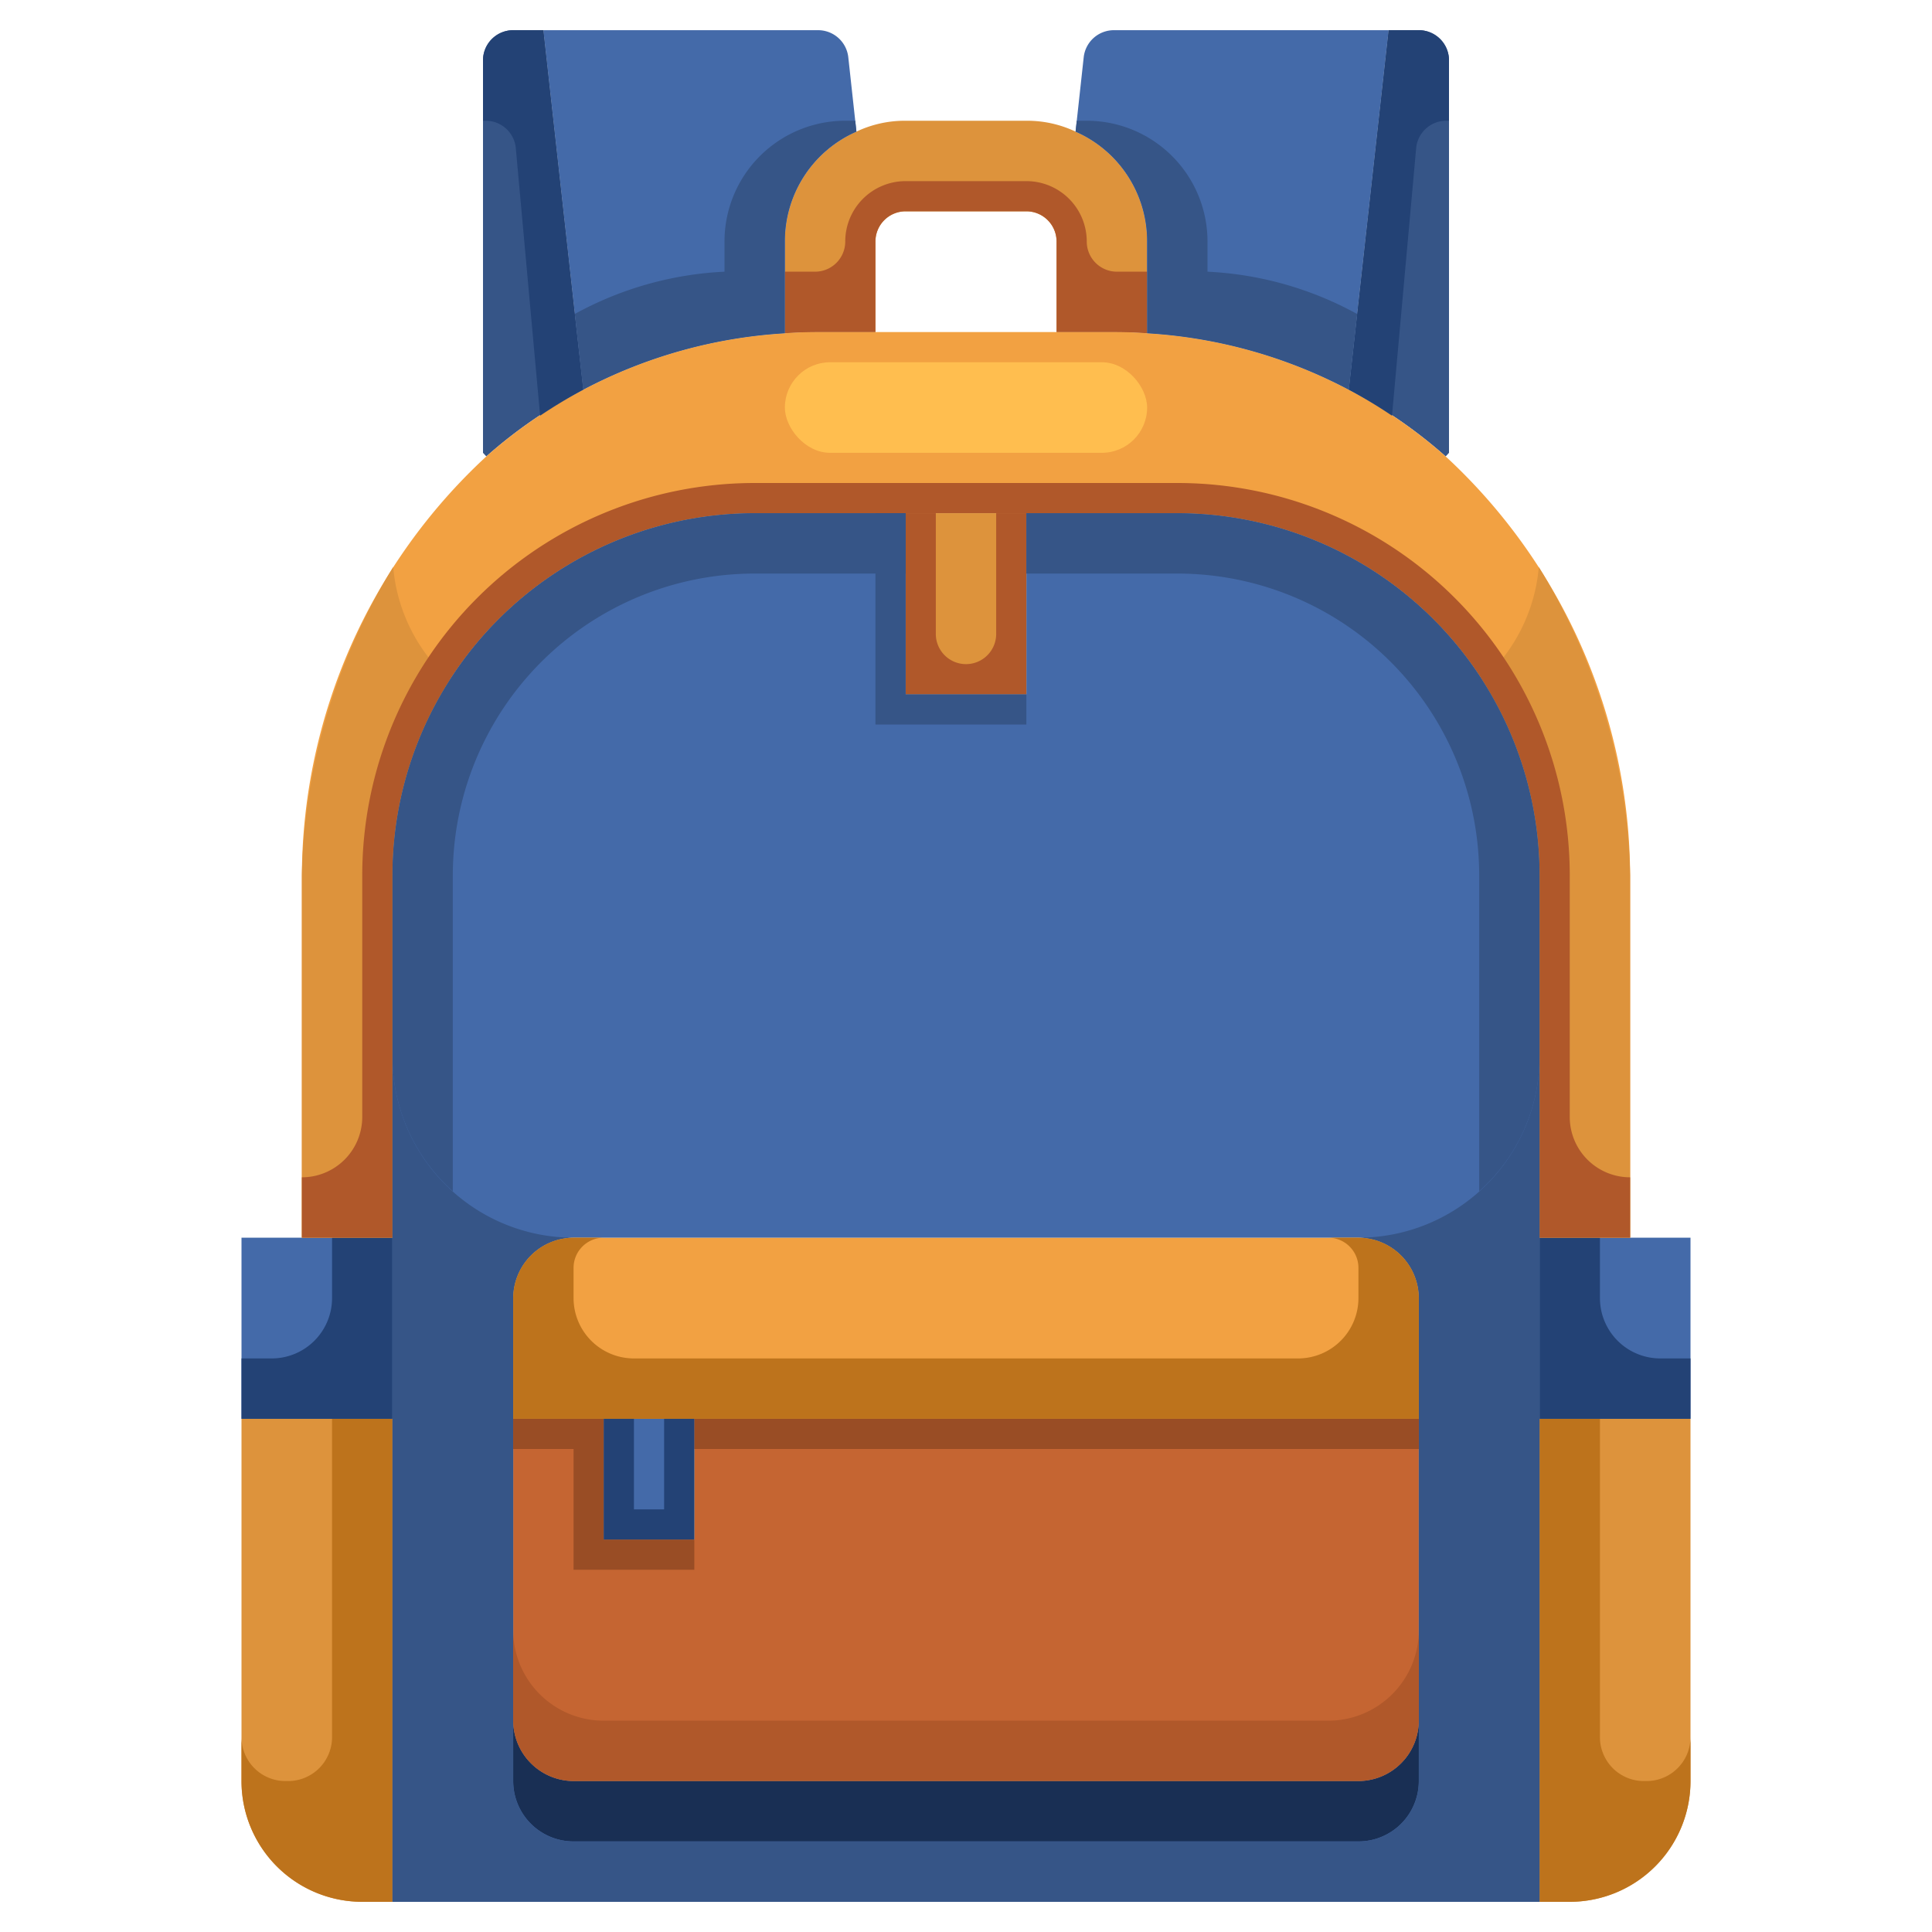 <svg xmlns="http://www.w3.org/2000/svg" xmlns:xlink="http://www.w3.org/1999/xlink" width="512" height="512" x="0" y="0" viewBox="0 0 64 64" style="enable-background:new 0 0 512 512" xml:space="preserve"><g><path fill="#446AA9" d="M20 47h3v4h-3z" opacity="1" data-original="#446aa9"></path><path fill="#DD933C" d="M35.63 4.36A3.959 3.959 0 0 1 38 8v3.04c-.37-.03-.74-.04-1.11-.04H35V8a1 1 0 0 0-1-1h-4a1 1 0 0 0-1 1v3h-1.89c-.37 0-.74.01-1.11.04V8a3.959 3.959 0 0 1 2.37-3.64A3.738 3.738 0 0 1 30 4h4a3.738 3.738 0 0 1 1.63.36z" opacity="1" data-original="#dd933c"></path><path fill="#365587" d="m18 1 1.32 11.91a15.941 15.941 0 0 0-3.21 2.21L16 15V2a1 1 0 0 1 1-1zM48 2v13l-.11.12a15.941 15.941 0 0 0-3.21-2.21L46 1h1a1 1 0 0 1 1 1z" opacity="1" data-original="#365587"></path><path fill="#446AA9" d="m28.1 1.89.27 2.47A3.959 3.959 0 0 0 26 8v3.04a16.387 16.387 0 0 0-6.68 1.87L18 1h9.1a1.006 1.006 0 0 1 1 .89zM46 1l-1.32 11.91A16.387 16.387 0 0 0 38 11.04V8a3.959 3.959 0 0 0-2.37-3.64l.27-2.47a1.006 1.006 0 0 1 1-.89z" opacity="1" data-original="#446aa9"></path><path fill="#DD933C" d="M30 17h4v6h-4z" opacity="1" data-original="#dd933c"></path><path fill="#C56532" d="M20 47v4h3v-4h24v10a2.006 2.006 0 0 1-2 2H19a2.006 2.006 0 0 1-2-2V47z" opacity="1" data-original="#c56532"></path><path fill="#F2A142" d="M47 43v4H17v-4a2.006 2.006 0 0 1 2-2h26a2.006 2.006 0 0 1 2 2zM26 11.04c.37-.03.74-.04 1.11-.04h9.78c.37 0 .74.01 1.11.04a16.387 16.387 0 0 1 6.68 1.87 15.941 15.941 0 0 1 3.21 2.21A19 19 0 0 1 54 29v12h-3V29a12 12 0 0 0-12-12H25a12 12 0 0 0-12 12v12h-3V29a19 19 0 0 1 6.11-13.88 15.941 15.941 0 0 1 3.21-2.21A16.387 16.387 0 0 1 26 11.04z" opacity="1" data-original="#f2a142"></path><path fill="#446AA9" d="M51 47v16H13V29a12 12 0 0 1 12-12h5v6h4v-6h5a12 12 0 0 1 12 12zm-4 10V43a2.006 2.006 0 0 0-2-2H19a2.006 2.006 0 0 0-2 2v14a2.006 2.006 0 0 0 2 2h26a2.006 2.006 0 0 0 2-2z" opacity="1" data-original="#446aa9"></path><path fill="#DD933C" d="M51 47v16h1a4 4 0 0 0 4-4V47z" opacity="1" data-original="#dd933c"></path><path fill="#446AA9" d="M51 41h5v6h-5z" opacity="1" data-original="#446aa9"></path><path fill="#DD933C" d="M8 59a4 4 0 0 0 4 4h1V47H8z" opacity="1" data-original="#dd933c"></path><path fill="#446AA9" d="M8 41h5v6H8z" opacity="1" data-original="#446aa9"></path><path fill="#BD731C" d="M54.544 59h-.088A1.456 1.456 0 0 1 53 57.544V47h-2v16h1a4 4 0 0 0 4-4v-1.456A1.456 1.456 0 0 1 54.544 59z" opacity="1" data-original="#bd731c"></path><path fill="#234275" d="M51 41v6h5v-2h-1a2 2 0 0 1-2-2v-2z" opacity="1" data-original="#234275"></path><path fill="#BD731C" d="M9.456 59h.088A1.456 1.456 0 0 0 11 57.544V47h2v16h-1a4 4 0 0 1-4-4v-1.456A1.456 1.456 0 0 0 9.456 59z" opacity="1" data-original="#bd731c"></path><path fill="#234275" d="M13 41v6H8v-2h1a2 2 0 0 0 2-2v-2z" opacity="1" data-original="#234275"></path><path fill="#DD933C" d="M50.975 18.784a5.689 5.689 0 0 1-1.876 3.75A11.93 11.93 0 0 1 51 29v12h3V29a20.146 20.146 0 0 0-3.025-10.216zM13.025 18.784A20.146 20.146 0 0 0 10 29v12h3V29a11.93 11.93 0 0 1 1.9-6.466 5.689 5.689 0 0 1-1.875-3.75z" opacity="1" data-original="#dd933c"></path><path fill="#B0582A" d="M52 37v-8a13 13 0 0 0-13-13H25a13 13 0 0 0-13 13v8a2 2 0 0 1-2 2v2h3V29a12 12 0 0 1 12-12h14a12 12 0 0 1 12 12v12h3v-2a2 2 0 0 1-2-2zM37 9a1 1 0 0 1-1-1 2 2 0 0 0-2-2h-4a2 2 0 0 0-2 2 1 1 0 0 1-1 1h-1v2.04c.37-.03.74-.04 1.11-.04H29V8a1 1 0 0 1 1-1h4a1 1 0 0 1 1 1v3h1.89c.37 0 .74.01 1.11.04V9z" opacity="1" data-original="#b0582a"></path><path fill="#234275" d="M18 1h-1a1 1 0 0 0-1 1v2h.087a1 1 0 0 1 1 .909l.805 8.862a16.162 16.162 0 0 1 1.432-.861l-.282-2.51zM47 1h-1l-1.042 9.4-.278 2.51a16.162 16.162 0 0 1 1.432.861l.8-8.862a1 1 0 0 1 1-.909H48V2a1 1 0 0 0-1-1z" opacity="1" data-original="#234275"></path><path fill="#365587" d="M24 8v1a11.418 11.418 0 0 0-4.958 1.4l.278 2.508A16.387 16.387 0 0 1 26 11.04V8a3.959 3.959 0 0 1 2.37-3.64L28.331 4H28a4 4 0 0 0-4 4zM40 9V8a4 4 0 0 0-4-4h-.331l-.039.36A3.959 3.959 0 0 1 38 8v3.04a16.387 16.387 0 0 1 6.68 1.87l.278-2.508A11.418 11.418 0 0 0 40 9z" opacity="1" data-original="#365587"></path><path fill="#B0582A" d="M30 17v6h4v-6h-1v4a1 1 0 0 1-1 1 1 1 0 0 1-1-1v-4z" opacity="1" data-original="#b0582a"></path><path fill="#192F54" d="M45 59H19a2.006 2.006 0 0 1-2-2v2a2 2 0 0 0 2 2h26a2 2 0 0 0 2-2v-2a2.006 2.006 0 0 1-2 2z" opacity="1" data-original="#192f54"></path><g fill="#365587"><path d="M45 41a2.006 2.006 0 0 1 2 2v16a2 2 0 0 1-2 2H19a2 2 0 0 1-2-2V43a2.006 2.006 0 0 1 2-2 6 6 0 0 1-6-6v28h38V35a6 6 0 0 1-6 6zM34 23v1h-5v-7h1v6z" fill="#365587" opacity="1" data-original="#365587"></path><path d="M25 19h5v-2h-5a12 12 0 0 0-12 12v6a5.976 5.976 0 0 0 2 4.463V29a10 10 0 0 1 10-10zM39 17h-5v2h5a10 10 0 0 1 10 10v10.463A5.976 5.976 0 0 0 51 35v-6a12 12 0 0 0-12-12z" fill="#365587" opacity="1" data-original="#365587"></path></g><path fill="#BD731C" d="M45 41h-1a1 1 0 0 1 1 1v1a2 2 0 0 1-2 2H21a2 2 0 0 1-2-2v-1a1 1 0 0 1 1-1h-1a2.006 2.006 0 0 0-2 2v4h30v-4a2.006 2.006 0 0 0-2-2z" opacity="1" data-original="#bd731c"></path><path fill="#B0582A" d="M44 57H20a3 3 0 0 1-3-3v3a2.006 2.006 0 0 0 2 2h26a2.006 2.006 0 0 0 2-2v-3a3 3 0 0 1-3 3z" opacity="1" data-original="#b0582a"></path><path fill="#994D25" d="M23 47h24v1H23zM23 51v1h-4v-4h-2v-1h3v4z" opacity="1" data-original="#994d25"></path><path fill="#234275" d="M20 47v4h3v-4h-1v3h-1v-3z" opacity="1" data-original="#234275"></path><rect width="12" height="3" x="26" y="12" fill="#FFBE4F" rx="1.5" opacity="1" data-original="#ffbe4f"></rect></g></svg>